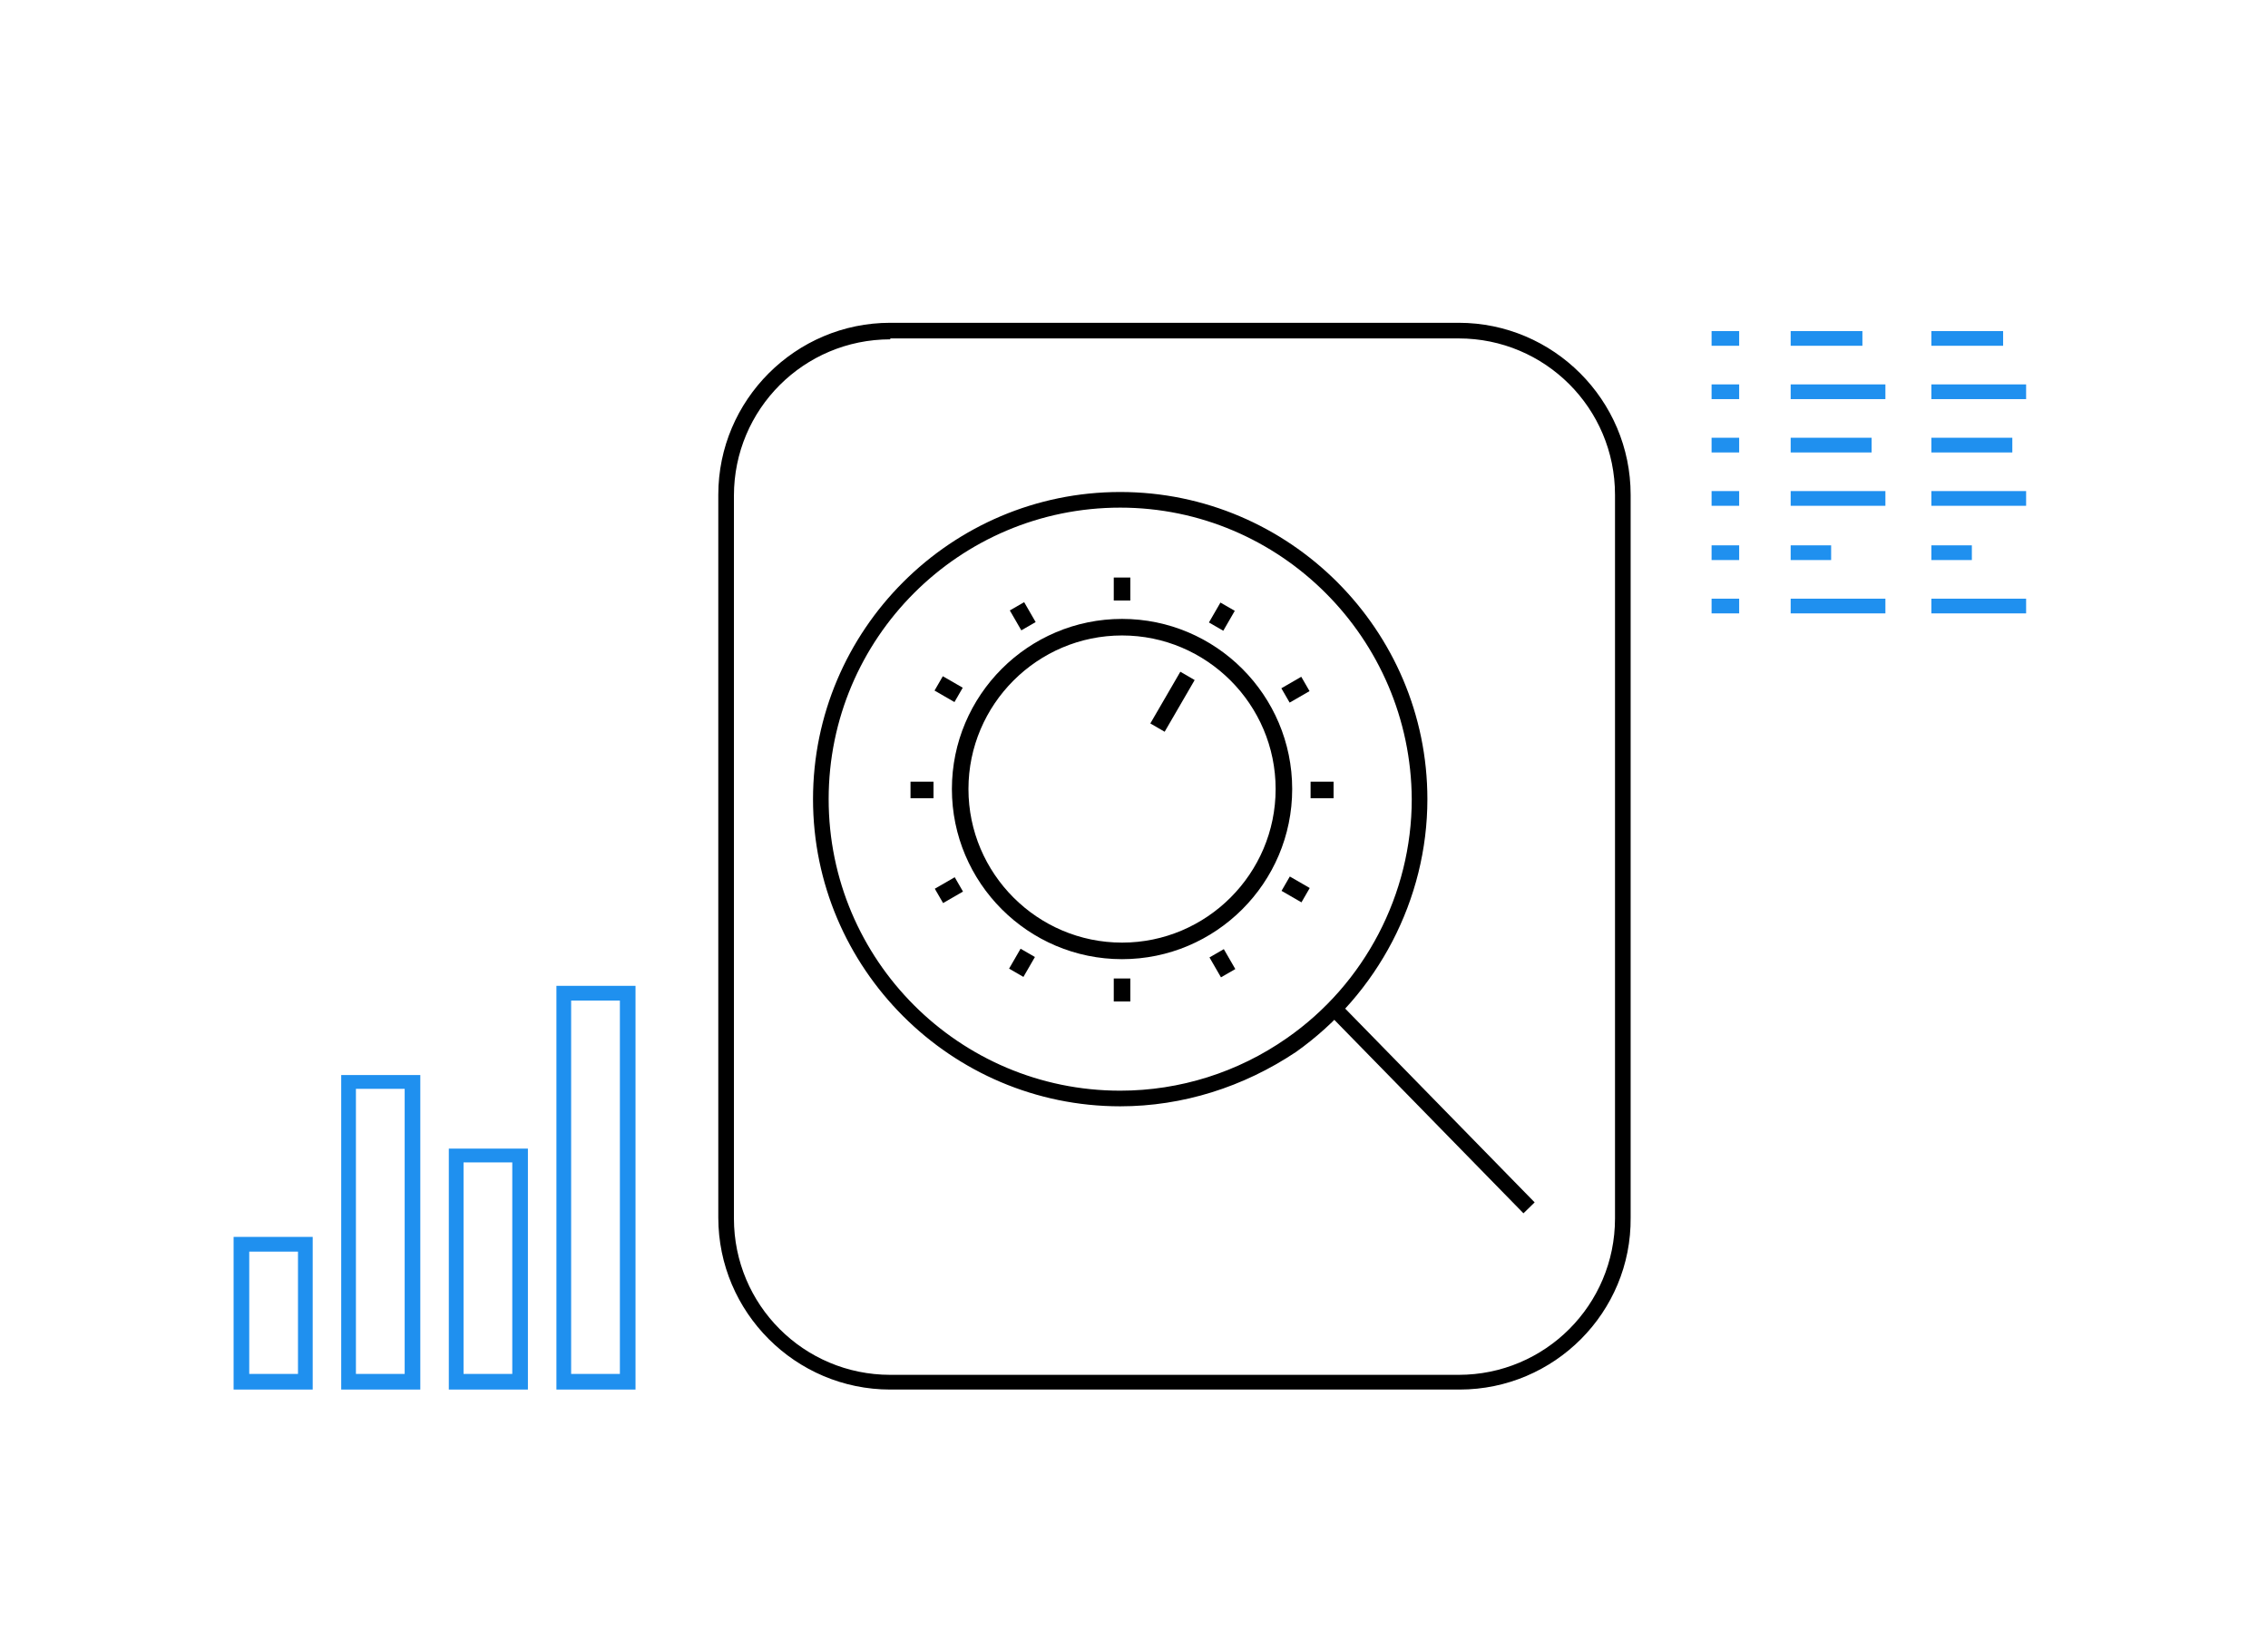 <?xml version="1.0" encoding="utf-8"?>
<!-- Generator: Adobe Illustrator 22.0.1, SVG Export Plug-In . SVG Version: 6.00 Build 0)  -->
<svg version="1.1" id="Слой_1" xmlns="http://www.w3.org/2000/svg" xmlns:xlink="http://www.w3.org/1999/xlink" x="0px" y="0px"
	 viewBox="0 0 246.6 177.4" style="enable-background:new 0 0 246.6 177.4;" xml:space="preserve">
<style type="text/css">
	.st0{fill:#1F90EF;}
</style>
<g>
	<g>
		<path d="M122,104.3c-10.2,0-18.5-8.3-18.5-18.5s8.3-18.5,18.5-18.5c10.2,0,18.5,8.3,18.5,18.5S132.2,104.3,122,104.3z M122,69.1
			c-9.2,0-16.7,7.5-16.7,16.7s7.5,16.7,16.7,16.7c9.2,0,16.7-7.5,16.7-16.7S131.2,69.1,122,69.1z"/>
		<g>
			<rect x="121.1" y="62.8" width="1.8" height="2.5"/>
			<rect x="121.1" y="106.4" width="1.8" height="2.5"/>
		</g>
		<g>
			<rect x="110.3" y="65.8" transform="matrix(0.866 -0.5 0.5 0.866 -18.622 64.546)" width="1.8" height="2.5"/>
			<rect x="132" y="103.5" transform="matrix(0.866 -0.5 0.5 0.866 -34.555 80.479)" width="1.8" height="2.5"/>
		</g>
		<g>
			<rect x="102.3" y="73.7" transform="matrix(0.5 -0.866 0.866 0.5 -13.361 126.834)" width="1.8" height="2.5"/>
			<rect x="140" y="95.5" transform="matrix(0.5 -0.866 0.866 0.5 -13.361 170.361)" width="1.8" height="2.5"/>
		</g>
		<g>
			<rect x="99" y="85" width="2.5" height="1.8"/>
			<rect x="142.5" y="85" width="2.5" height="1.8"/>
		</g>
		<g>
			<rect x="101.9" y="95.9" transform="matrix(0.866 -0.5 0.5 0.866 -34.554 64.541)" width="2.5" height="1.8"/>
			<rect x="139.6" y="74.1" transform="matrix(0.866 -0.5 0.5 0.866 -18.622 80.472)" width="2.5" height="1.8"/>
		</g>
		<g>
			<rect x="109.9" y="103.8" transform="matrix(0.5 -0.866 0.866 0.5 -35.123 148.603)" width="2.5" height="1.8"/>
			<rect x="131.6" y="66.1" transform="matrix(0.5 -0.866 0.866 0.5 8.406 148.603)" width="2.5" height="1.8"/>
		</g>
		<rect x="124.2" y="75.5" transform="matrix(0.502 -0.865 0.865 0.502 -2.58 148.199)" width="6.5" height="1.8"/>
	</g>
	<g>
		<rect x="194.7" y="36" class="st0" width="7.8" height="1.6"/>
		<rect x="194.7" y="41.8" class="st0" width="10.3" height="1.6"/>
		<rect x="194.7" y="47.6" class="st0" width="8.8" height="1.6"/>
		<rect x="194.7" y="53.4" class="st0" width="10.3" height="1.6"/>
		<rect x="194.7" y="59.3" class="st0" width="4.4" height="1.6"/>
		<rect x="186.1" y="36" class="st0" width="3" height="1.6"/>
		<rect x="186.1" y="41.8" class="st0" width="3" height="1.6"/>
		<rect x="186.1" y="47.6" class="st0" width="3" height="1.6"/>
		<rect x="186.1" y="53.4" class="st0" width="3" height="1.6"/>
		<rect x="186.1" y="59.3" class="st0" width="3" height="1.6"/>
		<rect x="186.1" y="65.1" class="st0" width="3" height="1.6"/>
		<rect x="194.7" y="65.1" class="st0" width="10.3" height="1.6"/>
		<rect x="210" y="36" class="st0" width="7.8" height="1.6"/>
		<rect x="210" y="41.8" class="st0" width="10.3" height="1.6"/>
		<rect x="210" y="47.6" class="st0" width="8.8" height="1.6"/>
		<rect x="210" y="53.4" class="st0" width="10.3" height="1.6"/>
		<rect x="210" y="59.3" class="st0" width="4.4" height="1.6"/>
		<rect x="210" y="65.1" class="st0" width="10.3" height="1.6"/>
	</g>
	<g>
		<path d="M121.8,120.3c-18.4,0-33.4-15-33.4-33.4s15-33.4,33.4-33.4c18.4,0,33.4,15,33.4,33.4c0,10.9-5.4,21.2-14.3,27.5
			C135.2,118.2,128.6,120.3,121.8,120.3z M121.8,55.2c-17.5,0-31.7,14.2-31.7,31.7s14.2,31.7,31.7,31.7c6.5,0,12.8-2,18.1-5.7
			c8.5-5.9,13.6-15.7,13.6-26C153.4,69.4,139.2,55.2,121.8,55.2z"/>
		<rect x="154.8" y="105.3" transform="matrix(0.715 -0.699 0.699 0.715 -39.89 143.114)" width="1.7" height="30.4"/>
	</g>
	<g>
		<path class="st0" d="M34,151.1h-8.6v-16.6H34V151.1z M27.1,149.4h5.3v-13.3h-5.3V149.4z"/>
		<path class="st0" d="M45.7,151.1h-8.6v-34.2h8.6V151.1z M38.7,149.4h5.3v-31h-5.3V149.4z"/>
		<path class="st0" d="M57.4,151.1h-8.6v-26.2h8.6V151.1z M50.4,149.4h5.3v-23h-5.3V149.4z"/>
		<path class="st0" d="M69.1,151.1h-8.6v-43.9h8.6V151.1z M62.1,149.4h5.3v-40.6h-5.3V149.4z"/>
	</g>
	<path d="M158.7,151.1H96.8c-10.3,0-18.7-8.4-18.7-18.7V53.8c0-10.3,8.4-18.7,18.7-18.7h61.8c10.3,0,18.7,8.4,18.7,18.7v78.6
		C177.4,142.7,169,151.1,158.7,151.1z M96.8,36.9c-9.4,0-17,7.6-17,17v78.6c0,9.4,7.6,17,17,17h61.8c9.4,0,17-7.6,17-17V53.8
		c0-9.4-7.6-17-17-17H96.8z"/>
</g>
</svg>
